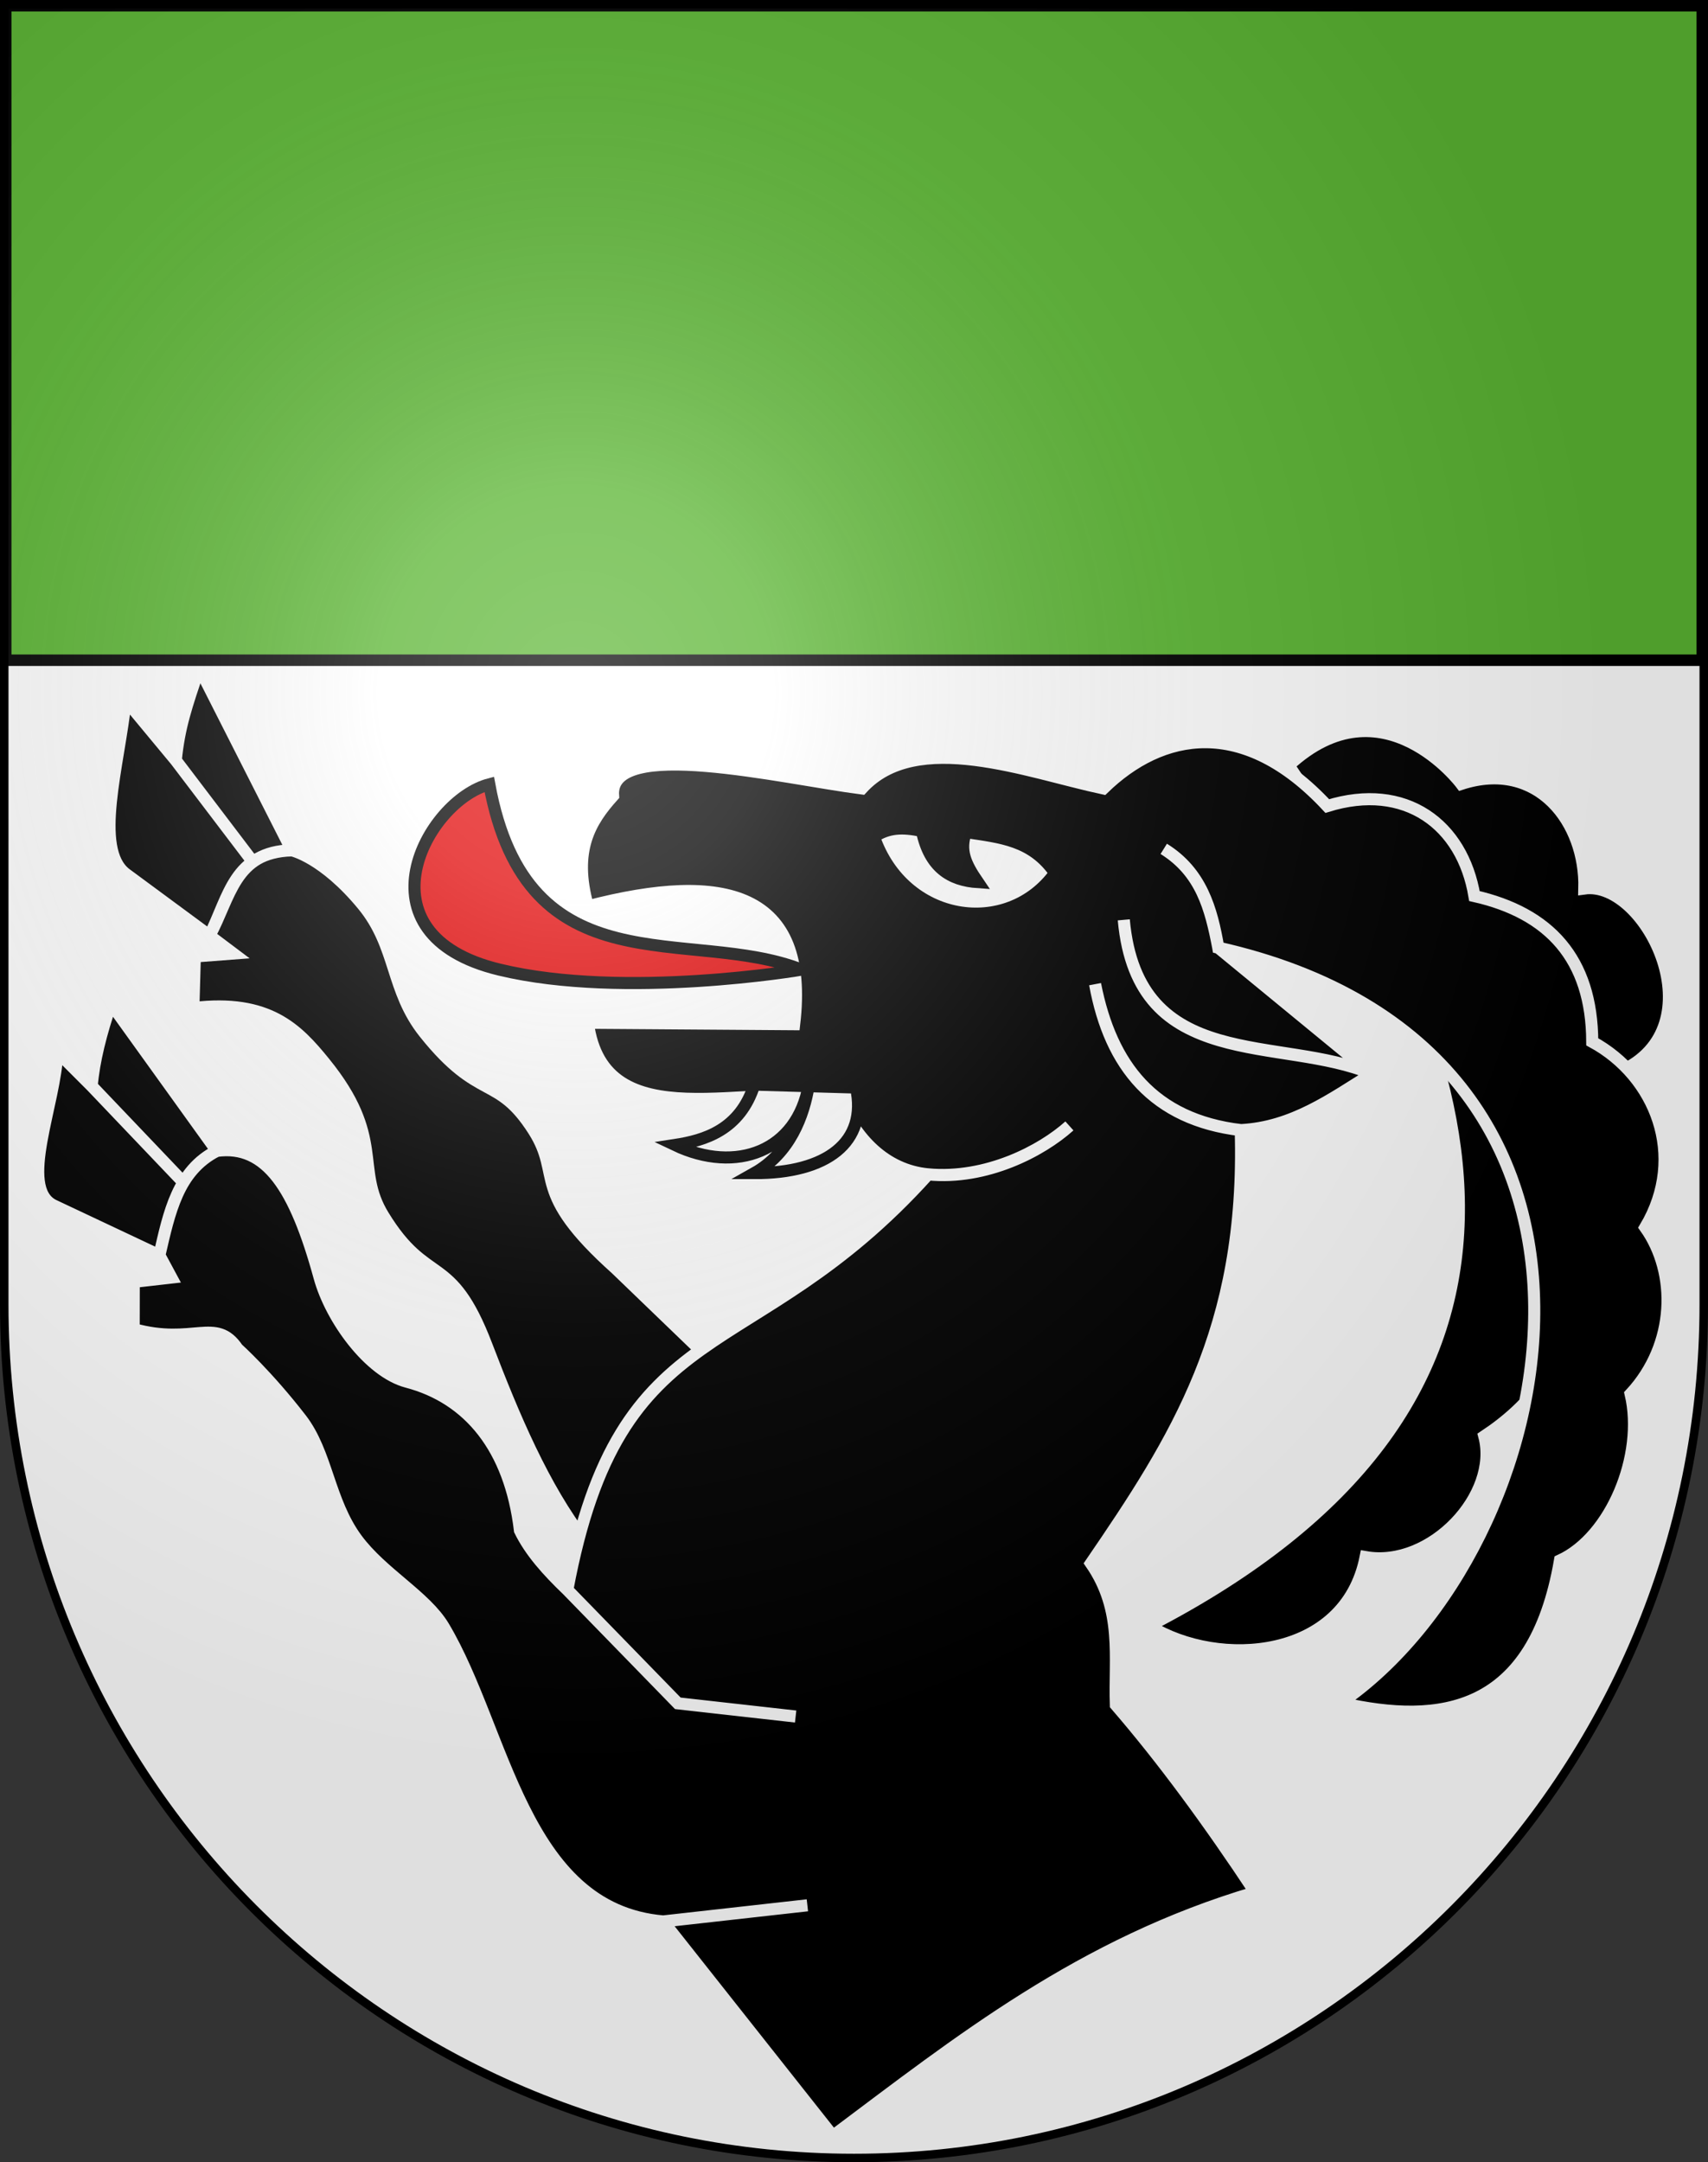 <svg xmlns="http://www.w3.org/2000/svg" xmlns:xlink="http://www.w3.org/1999/xlink" version="1.0" width="603" height="763"><rect width="100%" height="100%" fill="#333333" stroke="none"/><defs><radialGradient cx="858.042" cy="579.933" r="300" fx="858.042" fy="579.933" id="b" xlink:href="#a" gradientUnits="userSpaceOnUse" gradientTransform="matrix(1.215 0 0 1.267 -839.192 -490.49)"/><linearGradient id="a"><stop style="stop-color:#fff;stop-opacity:.314" offset="0"/><stop style="stop-color:#fff;stop-opacity:.251" offset=".19"/><stop style="stop-color:#6b6b6b;stop-opacity:.125" offset=".6"/><stop style="stop-color:#000;stop-opacity:.125" offset="1"/></linearGradient></defs><g style="display:inline"><path d="M1.5 1.5v458.868c0 166.31 134.315 301.132 300 301.132s300-134.822 300-301.132V1.5H1.5z" style="fill:#fff;fill-opacity:1"/></g><g style="display:inline"><path d="M730.344 636.093c7.784-7.199 14.295 1.528 14.295 1.528 6.362-2.065 10.331 3.198 10.19 8.66 5.174-.725 11.184 11.54 2.938 15.155l-3.454 18.471c-1.046 5.706-3.98 9.21-7.767 11.719 1.28 4.858-4.397 10.948-9.828 10-1.679 8.51-12.138 9.278-17.92 5.687 35.046-18.08 29.328-44.847 11.546-71.22zM682.577 685.405l-7.941-7.648c-7.226-6.469-4.363-7.61-6.823-11.458-2.987-4.672-4.442-2.312-9.028-8.056-2.83-3.544-2.257-7.136-5.121-10.607-3.27-3.963-5.87-4.515-5.87-4.515-4.77.102-5.102 3.914-6.822 7.066 1.632-3.253 2.043-6.917 6.822-7.066L640.121 628c-1.074 3.21-1.664 4.871-1.943 7.673l6.215 8.177-6.215-8.177-4.15-5c-.554 5.351-2.708 12.303 0 14.392l6.944 5.122 1.963 1.477-3.178.243-.121 4.27c6.24-.744 8.614 1.765 10.85 4.515 5.084 6.252 2.462 8.728 4.878 12.672 3.661 5.976 5.555 2.924 8.543 10.73 2.25 5.878 4.719 11.749 8.134 16.181l10.536-14.87z" style="fill:#000;fill-opacity:1;fill-rule:evenodd;stroke:#fff;stroke-width:1px;stroke-linecap:butt;stroke-linejoin:miter;stroke-opacity:1" transform="translate(-2658.5 -2441.567) scale(4.263)"/><path d="M727.577 729.374c-3.849-5.823-7.697-11.065-11.546-15.515-.136-3.906.64-7.812-2.062-11.718 6.997-10.224 12.898-19.371 12.405-35.86-7.19-.855-10.82-5.272-12.061-12.078 1.327 6.735 4.83 11.205 12.061 12.079 4.289-.215 7.504-2.576 10.86-4.656-7.514-3.253-19.394.046-20.545-12.75 1.152 12.749 13.058 9.575 20.545 12.75l-12.72-10.448c-.625-3.241-1.387-6.224-4.514-8.178 3.105 1.926 3.965 4.974 4.514 8.178 37.725 8.48 28.672 49.81 10.142 62.51 8.24 1.875 15.97.894 18.157-11.781 4.21-1.928 7.058-8.668 5.85-13.786 3.805-4.109 3.878-10.04 1.216-13.785 3.528-5.935.821-12.536-4.393-15.364-.03-6.905-3.574-10.665-9.757-12.065-.991-5.927-5.713-9.463-12.187-7.45-6.957-7.475-13.719-6.141-18.542-1.457-6.329-1.351-15.48-4.961-20 0-6.626-.85-20.988-4.328-20.607.607-1.886 2.098-3.394 4.497-2.085 9.15 11.313-2.942 18.375-1.197 17.085 9.757l-17.085-.121c1.306 9.898 13.496 4.764 20.832 6.336 1.307 3.213 3.77 5.877 7.346 6.215 4.81.439 9.371-1.92 11.7-4.01-2.313 2.08-6.896 4.482-11.7 4.01-14.666 16.273-25.499 10.934-29.879 34.392l9.15 9.393 9.757 1.093-9.757-1.093-9.15-9.393c-1.642-1.572-3.07-3.163-3.925-4.916-.806-6.808-4.233-10.965-9.349-12.307-3.143-.825-6.306-5.214-7.247-8.652-2.036-7.436-4.407-11.022-8.507-10.461-3.229 1.613-3.94 5.122-4.757 8.645.806-3.558 1.529-6.996 4.757-8.645l-8.766-12.187c-.828 2.422-1.417 4.724-1.598 6.823l7.449 7.813-7.45-7.813-2.85-2.85c-.116 4.255-3.28 11.253-.308 12.728l8.766 4.13.991 1.842-3.112.355-.007 3.912c4.908 1.378 6.803-1.04 8.594 1.617 0 0 2.467 2.213 5.254 5.817 2.166 2.8 2.278 6.776 4.614 9.944 2.093 2.838 5.702 4.734 7.208 7.262 5.084 8.527 6.526 23.395 18.178 24.392l11.944-1.336-11.944 1.336 14.053 17.761c10.44-7.81 20.552-15.909 34.982-20.172z" style="fill:#000;fill-opacity:1;fill-rule:evenodd;stroke:#fff;stroke-width:1px;stroke-linecap:butt;stroke-linejoin:miter;stroke-opacity:1" transform="translate(-2658.5 -2441.567) scale(4.263)"/><path d="M690 653c-9.293-3.633-22.71 1.807-25.859-15.344-5.207 1.37-11.23 12.442.859 15.344 10.386 2.494 25 0 25 0z" style="fill:#e20909;fill-opacity:1;fill-rule:evenodd;stroke:#000;stroke-width:1px;stroke-linecap:butt;stroke-linejoin:miter;stroke-opacity:1" transform="translate(-2658.5 -2441.567) scale(4.263)"/><path d="M686.093 662.514c-1.18 3.753-4.12 4.623-6.579 5 5.067 2.412 10.137.537 11.093-5-.415 2.613-1.586 5.683-4.514 7.327 5.994.015 9.406-2.55 8.421-7.084l-8.42-.243zM696 642c1.201-.776 2.33-.825 3.972-.486.633 3.056 2.388 4.092 4.635 4.243-1.054-1.545-1.534-2.604-1-4.15 2.93.445 5.488.659 7.393 3.393-3.934 5.435-12.52 4.176-15-3z" style="fill:#fff;fill-opacity:1;fill-rule:evenodd;stroke:#000;stroke-width:1px;stroke-linecap:butt;stroke-linejoin:miter;stroke-opacity:1" transform="translate(-2658.5 -2441.567) scale(4.263)"/><path style="fill:#5ab532;fill-opacity:1;fill-rule:evenodd;stroke:#000;stroke-width:4.047;stroke-miterlimit:4;stroke-dasharray:none;stroke-opacity:1" d="M2.024 2.024h598.953v230.953H2.024z"/></g><g style="display:inline"><path d="M1.5 1.5v458.868c0 166.31 134.315 301.132 300 301.132s300-134.821 300-301.132V1.5H1.5z" style="fill:url(#b);fill-opacity:1"/></g><g style="display:inline"><path d="M1.5 1.5v458.868c0 166.31 134.315 301.132 300 301.132s300-134.821 300-301.132V1.5H1.5z" style="fill:none;fill-opacity:1;stroke:#000;stroke-width:3;stroke-miterlimit:4;stroke-dasharray:none;stroke-opacity:1"/></g></svg>